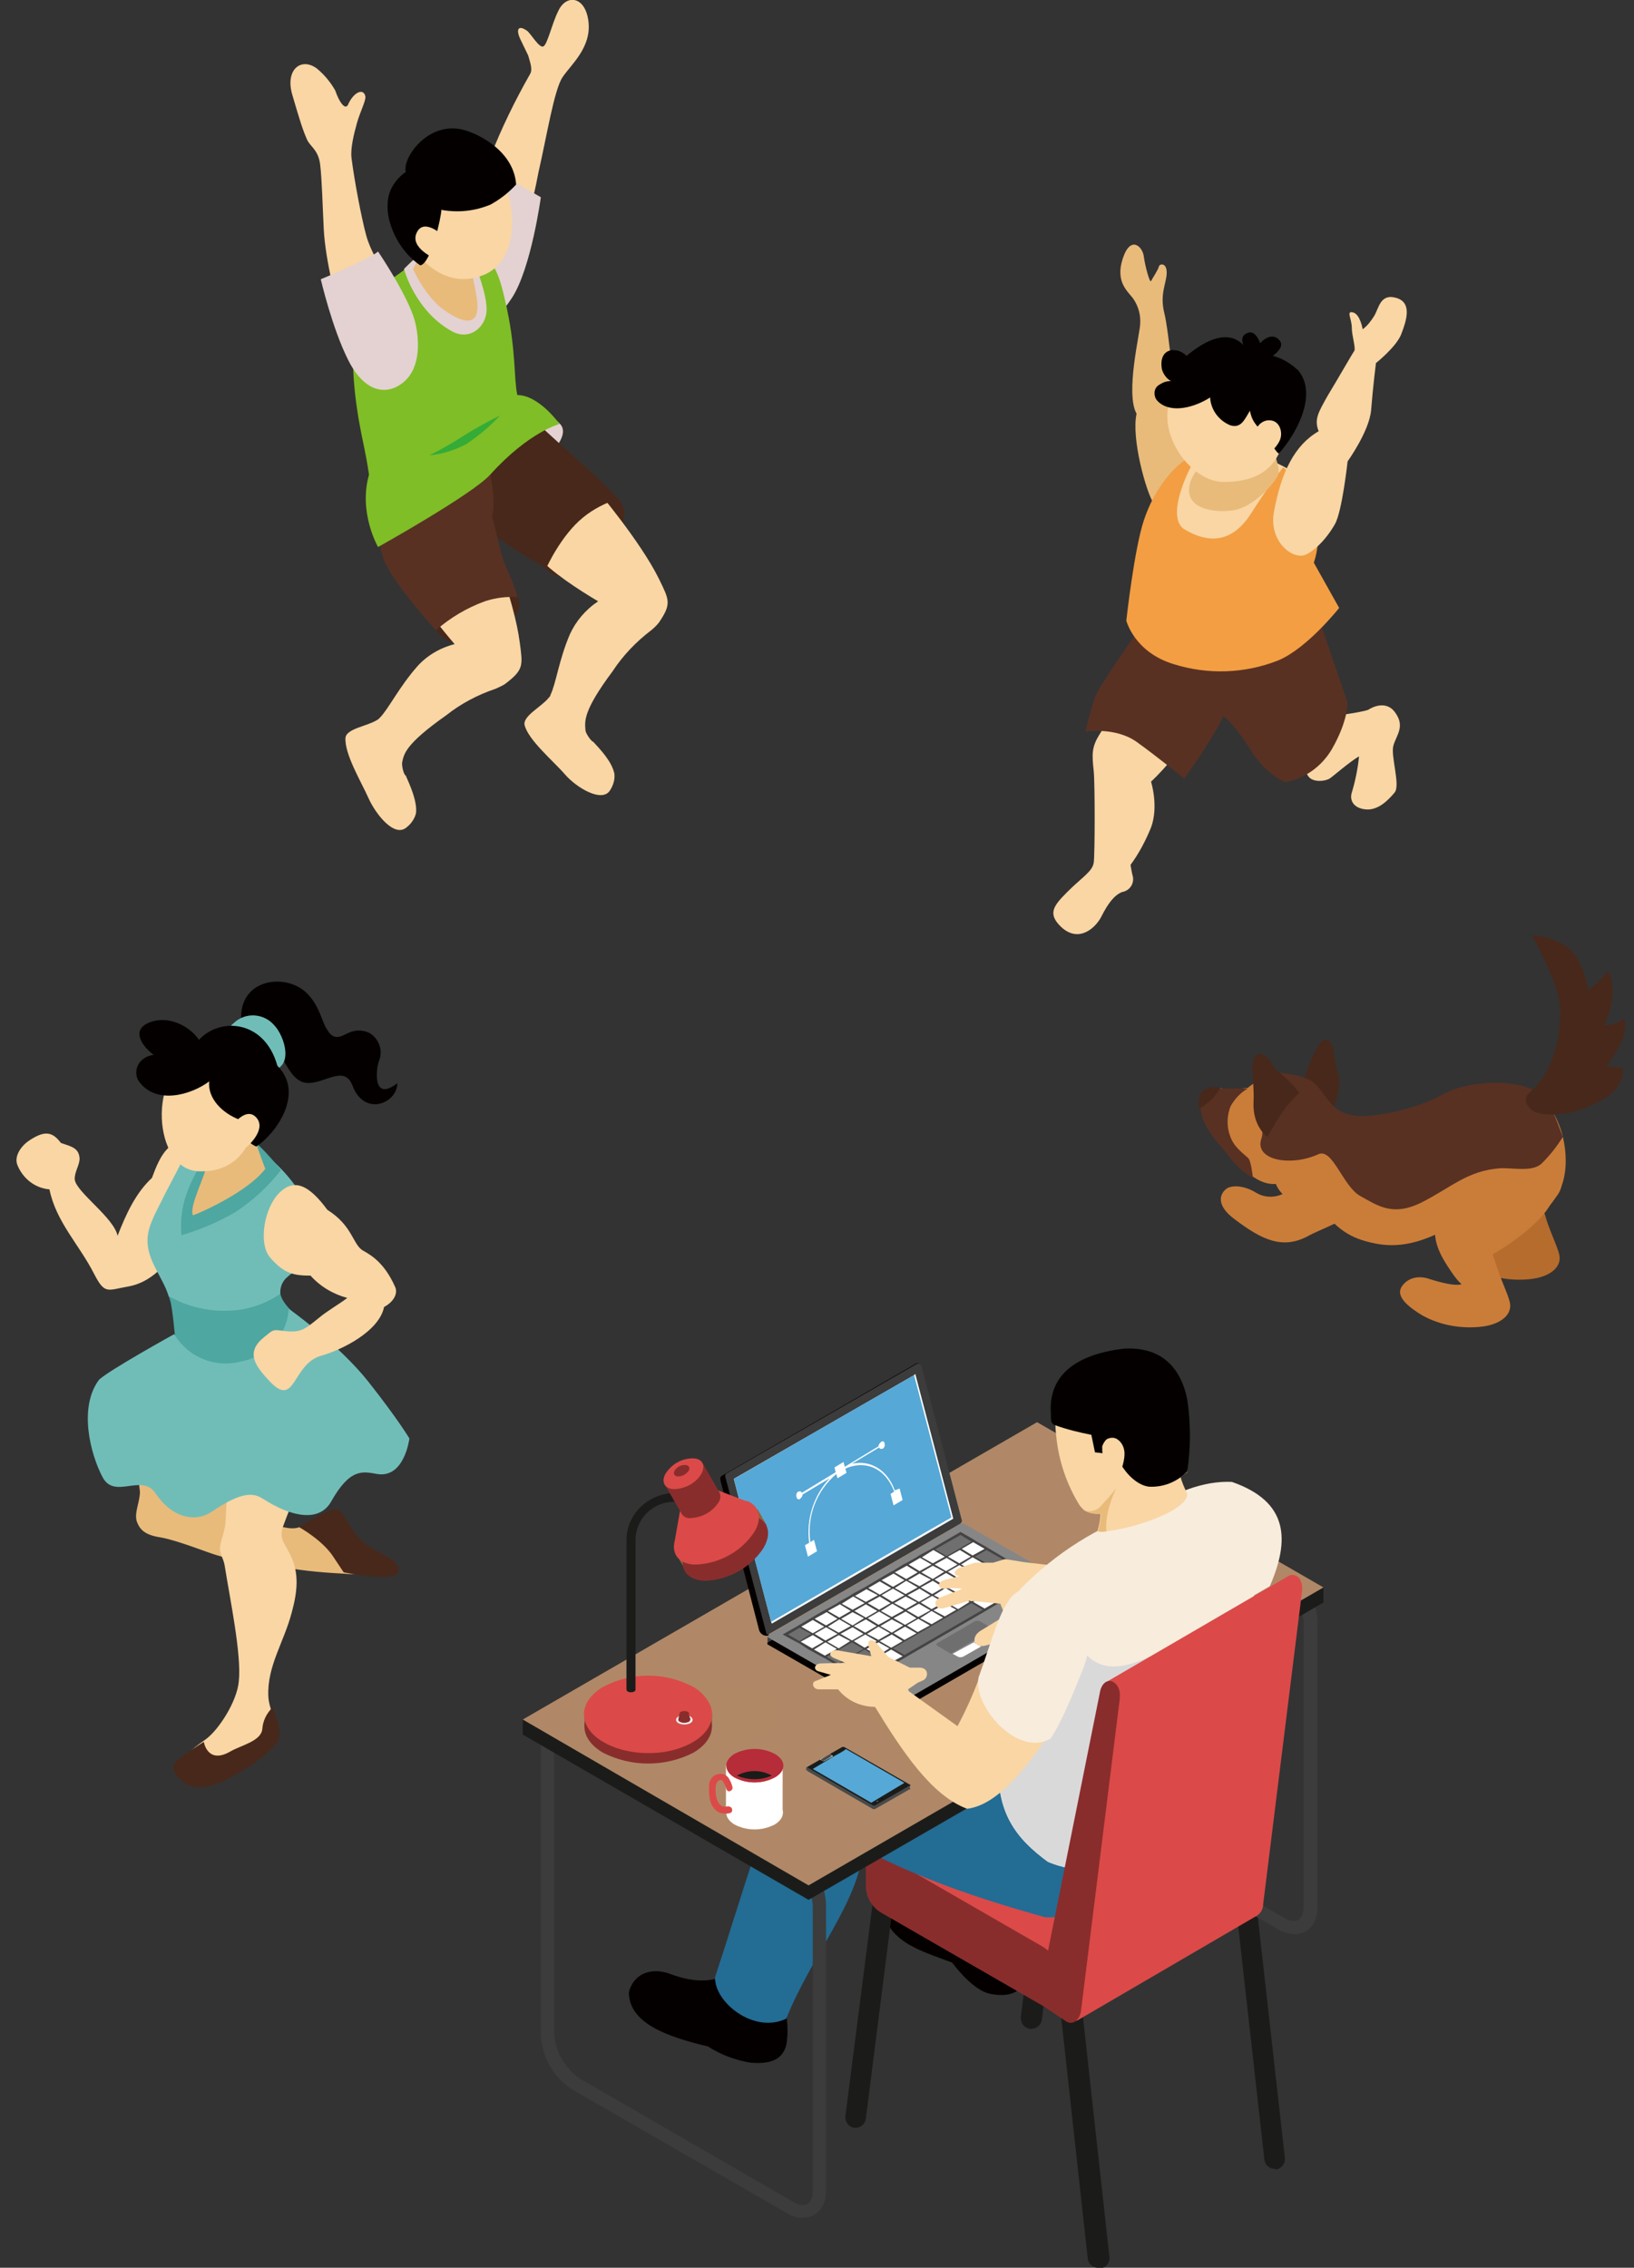 <?xml version="1.0" encoding="utf-8"?>
<!-- Generator: Adobe Illustrator 26.0.1, SVG Export Plug-In . SVG Version: 6.00 Build 0)  -->
<svg version="1.1" id="レイヤー_1" xmlns="http://www.w3.org/2000/svg" xmlns:xlink="http://www.w3.org/1999/xlink" x="0px"
	 y="0px" viewBox="0 0 271 376" style="enable-background:new 0 0 271 376;" xml:space="preserve">
<rect x="0" y="0" width="271" height="376" fill="#333333" stroke="none"/>
<style type="text/css">
	.st0{fill-rule:evenodd;clip-rule:evenodd;fill:#F9D6A4;}
	.st1{fill:#E3D2D1;}
	.st2{fill:#48281A;}
	.st3{fill:#583123;}
	.st4{fill:#7FBE26;}
	.st5{fill:#34AC37;}
	.st6{fill-rule:evenodd;clip-rule:evenodd;fill:#E8BB7B;}
	.st7{fill:#040000;}
	.st8{fill:#B66C2D;}
	.st9{fill:#CA7D39;}
	.st10{fill:#1B1C1A;}
	.st11{fill:#DB4A48;}
	.st12{fill:#892D2C;}
	.st13{fill:#236C94;}
	.st14{fill:#3B3C3B;}
	.st15{fill:#B08867;}
	.st16{fill:#FFFFFF;}
	.st17{fill:#B72C39;}
	.st18{opacity:0.5;fill:#B08867;enable-background:new    ;}
	.st19{fill:#868686;}
	.st20{opacity:0.5;fill:#040000;enable-background:new    ;}
	.st21{fill:#706F6F;}
	.st22{fill:#56A8D7;}
	.st23{fill:#F8ECDC;}
	.st24{fill:#DAD9D9;}
	.st25{fill:#494A49;}
	.st26{fill:#26323F;}
	.st27{opacity:0.5;fill:#FFFFFF;enable-background:new    ;}
	.st28{fill:#8D633B;}
	.st29{fill:#ECECEB;}
	.st30{fill:#F39E43;}
	.st31{fill:#70BDB8;}
	.st32{fill:#4EA7A0;}
</style>
<g>
	<g id="レイヤー_2_00000132071046125422860630000009853254725993290391_">
		<g id="レイヤー_3">
			<path class="st0" d="M86.3,6.5c-0.8-1.7-0.3-2.4,1.1-1.4c0.6,0.4,2,2.9,2.7,2.6s1.4-3.7,2.5-5.9c1.3-2.8,4.5-2.5,5,1.8
				s-2.9,7.1-4.3,9.2s-2.6,9.7-4,15.8c-1,5.3-2.4,10.5-4.3,15.5c-1.2,3-3.5,8.2-3.5,8.2l-5.9-5.1c0,0,4.2-17.3,5.8-21.4
				c1.8-4.6,4-9.1,6.5-13.5c0.5-0.8,0-2-0.3-3.1C87.1,8.2,86.7,7.3,86.3,6.5z"/>
			<path class="st1" d="M83.6,29.2l6.1,3.5c0,0-1.6,11.8-4.8,16.7s-6.3,5.6-6.3,5.6L83.6,29.2z"/>
			<path class="st1" d="M92.9,70.3c2.2,2.4-4,7.1-4,7.1l-5-4.8C83.9,72.6,89.4,66.5,92.9,70.3z"/>
			<path class="st2" d="M102.5,82.7c2.7,2.7-0.3,7.4-4,10.5s-6.3,3-8.2,0.9s1.3-8.6,5-9.7S100.9,81.1,102.5,82.7z"/>
			<path class="st0" d="M91,115.7c0.1-0.1,0.3-0.3,0.3-0.5c0.9-1.8,1.4-5.8,3.2-10c1-2.2,2.6-4.1,4.7-5.5c-3.2-1.9-7.7-4.8-10.1-7.5
				c-3.8-4.3-4.8-13.5-4.8-13.5L98.8,81c0,0,7.4,8.7,10.5,15c1.7,3.5,2.1,4.1,0,7.2c-0.4,0.5-0.8,0.9-1.3,1.3
				c-2.5,1.9-4.7,4.2-6.4,6.8c-5,6.7-4.6,8.3-4.5,9.8c0,0.4,0.9,1.8,1.3,1.9c1.2,1.3,3.1,3.3,3.5,5.3c0.1,1-0.2,1.9-0.7,2.7
				c-1.3,2.2-5.6-0.4-7.5-2.6c-1.9-2.2-6.1-5.7-6.7-8.2C86.7,118.7,89.8,117.2,91,115.7z"/>
			<path class="st2" d="M87.7,68.9c0,0,9.2,8.4,10.8,9.8s4,4,4,4c-2.1,0.7-4.1,1.7-5.8,3.1c-3.7,3-6.1,8.4-6.1,8.4
				s-7.7-4.2-10.8-7.4s-3.5-8.5-3.2-12s6-4.1,6-4.1L87.7,68.9z"/>
			<path class="st2" d="M72.4,104.6c-1.3-2.5,3.2-8.1,7-8.4s5.5,0.7,6.5,2.8c1.1,2.7-1.3,3.8-5.3,6.5
				C75.5,108.9,72.4,104.6,72.4,104.6z"/>
			<path class="st0" d="M62.5,119.4c0.2-0.1,0.3-0.2,0.5-0.4c1.4-1.4,3.2-5.1,6.2-8.5c1.6-1.8,3.8-3.1,6.2-3.7
				c-2.4-2.8-5.8-7-7.2-10.3C65.9,91.2,68,82.2,68,82.2l13,6.7c0,0,4.3,10.6,5.2,17.6c0.5,3.8,0.7,4.5-2.3,6.8
				c-0.5,0.4-1.1,0.6-1.7,0.9c-3,1-5.8,2.5-8.2,4.4c-6.8,4.8-7,6.4-7.3,7.8c-0.1,0.4,0.2,2,0.6,2.2c0.7,1.6,1.9,4.2,1.7,6.2
				c-0.2,0.9-0.8,1.8-1.6,2.4c-2,1.7-5.1-2.2-6.3-4.9s-4-7.3-3.8-10C57.5,120.8,60.9,120.4,62.5,119.4z"/>
			<path class="st3" d="M81.6,85.7c0.6,1.8,1.5,6.8,2.5,8.7c0.7,1.5,1.3,3,1.7,4.6c-1.8-0.1-3.6,0.1-5.4,0.7c-3,1.1-5.7,2.7-8.1,4.8
				c0,0-6.9-7.5-8.6-11.6c-1.5-4.1-1.4-8.7,0.3-12.8c1.5-3.1,13.5-10.7,15.5-7.2C80.3,74.1,82.6,81.7,81.6,85.7z"/>
			<path class="st4" d="M77.4,40.3c5,2.5,5.5,5.7,6.7,11c1.5,7.1,1.1,11.5,1.7,14.2c3.6,0,7,4.8,7,4.8s-5.1,1.3-11.5,8.4
				c-3,3.3-18.6,12-18.6,12s-3.3-5.7-1.5-12c-0.6-4-1.1-5.7-1.5-8c-0.6-3.1-1.9-11.6-0.6-16.8s5.3-7.1,8-9.2
				C70,42.2,73.6,40.7,77.4,40.3z"/>
			<path class="st1" d="M78.9,44.2c0,0,1.9,4.6,1.8,7.3s-2.8,5.1-5.8,3.4C68.8,51.5,67,44.6,67,44.6s3.3-3.5,6.2-4.8
				S78.9,44.2,78.9,44.2z"/>
			<path class="st5" d="M82.9,68.9c-2.2,1.1-4.4,2.3-6.4,3.6c-1.7,1.1-3.5,2.1-5.3,3c2.2-0.2,4.3-0.9,6.2-1.9
				C79.4,72.2,81.3,70.7,82.9,68.9z"/>
			<path class="st6" d="M77.4,41.8c0.7,2.6,1.3,5.2,1.7,7.8c0.6,4.3-1.7,4.5-5.6,1.7c-3.1-2.3-5-6.7-5-6.7l2.3-4.3L77.4,41.8z"/>
			<path class="st0" d="M72.1,24.8c3.1-1.3,6.7-0.8,9.3,1.4c2.5,2.1,3.3,7.4,3.5,9.5c0.3,3.9-0.8,8.3-4.7,9.9S72.7,45.8,70,43
				C64.3,37.1,64.7,28.6,72.1,24.8z"/>
			<path class="st7" d="M64.3,33.6c0.1-2.1,1.3-3.9,3-5.1c-0.6-2.2,3.4-8.1,9-7.1c2.3,0.4,8.9,3.3,9.3,9.2c-1.2,1.3-2.6,2.4-4.2,3.3
				c-2.6,1.1-5.4,1.4-8.2,0.9c0,1.1-1.7,8.9-3.5,9.2C66.1,41.6,64,36.9,64.3,33.6z"/>
			<path class="st0" d="M73.5,39.1c0,0-3.2-3.1-4.4-0.5s3.3,4.4,3.3,4.4L73.5,39.1z"/>
			<path class="st0" d="M57.7,17.4c0.9-2.1,2.6-2.9,2.9-1.4c0.1,0.7-0.9,2.6-1.4,4.4s-1.1,4.2-0.9,5.8c0.5,4,1.7,10.1,2.4,12.7
				c0.8,3.2,4,8,4.3,8.6c1.9,3,3.4,4.5,3.8,9.3c0.3,3.4-3.2,7.8-6.6,5.7c-3.4-2.1-5.3-6.6-5.8-9.4c-0.6-3.3-2.4-9.7-2.7-15
				c-0.2-3.9-0.3-8.3-0.6-10.8s-1.7-3-2.2-4.2c-0.7-1.6-1.2-3.2-2.4-7.3c-1.3-4.3,1.5-6.4,4.1-4.4c1.2,1,2.2,2.2,3,3.6
				C56.2,16.8,57.2,18.3,57.7,17.4z"/>
			<path class="st1" d="M62.7,41.7c0,0,4.9,7.2,6.1,11.5c0.8,3.1,1,7.7-1.8,10.1s-6.5,1.8-9.2-3.5s-4.6-13.5-4.6-13.5
				S61.4,42.9,62.7,41.7z"/>
			<path class="st8" d="M256.9,199.4c-1.5,1-1.2,0-0.4,2.9c0.6,1.9,1.8,4.4,2.1,5.7c0.5,2.1-1.6,3.8-5,4.1c-3.3,0.3-6.6-0.3-9.5-1.9
				c-4.5-2.7-4-4.2-3.1-5.2c1.1-1.2,2.8-1.4,4.4-0.8c4.5,1.4,5.2,0.8,5.2,0.8c-1-0.9-1.8-1.9-2.4-3.1c-1.9-2.9-3.2-6.5-0.3-9
				C253.4,188.1,263.3,195.3,256.9,199.4z"/>
			<path class="st2" d="M216.1,179.5c0,0,2.2-7.3,3.8-7.1s1.1,3,2,5.5s-1.2,6.9-1.2,6.9L216.1,179.5z"/>
			<path class="st9" d="M199.5,183.5c0-2.5,1.4-3.4,3.4-3c1.8,0.4,2.9-0.1,4-0.1c4.8-4,8.1-0.2,12.3,3.9c4.4,4,11.5,1.8,16.2,0.8
				c6-1.2,10.7-2.8,13.4-2.6c3,0.2,7.2-3.3,10,4.6c0.9,2.6,1.6,7.5-0.5,11c-1.6,2.6-4,4.8-6.8,6.1c-3.1,1.7-5.3-3.7-9.8-1.3
				c-4.8,2.6-8.8,4.2-13.5,3.3c-3.5-0.7-6.1-1.8-9.1-5.9c-3.7,0-6.6-1.7-7.5-4c-3.4,0.3-6.8-3.6-7.2-5.7
				C201.8,188.7,199.5,186.2,199.5,183.5z"/>
			<path class="st9" d="M253.6,192.8c0,0,3.1,2.7,3.9,4.6c0.8,1.9-2.3,5.8-8.8,9.9c-1.5,1-1.3,0-0.4,2.9c0.6,1.9,1.8,4.4,2.1,5.7
				c0.5,2.1-1.6,3.8-5,4.1c-3.3,0.3-6.6-0.3-9.5-1.9c-4.5-2.7-4-4.2-3.1-5.2c1.1-1.2,2.8-1.4,4.4-0.8c4.5,1.4,5.2,0.8,5.2,0.8
				s-0.7-0.4-2.4-3.1c-1.9-2.9-3.2-6.5-0.3-9C245.3,196,253.6,192.8,253.6,192.8z"/>
			<path class="st9" d="M220.8,191.3c-2.3,0.3-3.3,2.5-6.6,5.6c-1.5,1.6-3.9,2-5.8,0.9c-1.9-1.2-4-1.4-5-0.7c-1.4,1.1-1.4,3,1.3,5
				c4.6,3.5,8.1,5.2,12.5,2.7c0.9-0.5,5.5-2.4,6.6-3.2C229,198,223.5,191,220.8,191.3z"/>
			<path class="st3" d="M259.2,188.5c-1,1.6-2.1,3-3.4,4.3c-1.5,1.6-4.7,0.8-7,0.9c-5.4,0.4-8,3.1-12.9,5.6s-7.4,0.6-10.3-1
				s-4.6-8.1-7-6.9c-4.7,2.1-10.6,0.9-9.4-2.6s-4.4-12,3.1-10.9c1.7,0.1,3.3,0.5,4.8,1.1c2.6,1.3,2.9,5.1,7.1,5.9
				c2.8,0.6,10.4-0.8,15.2-3.5c3.2-1.8,10.1-2.7,14.4-0.9C257.1,181.8,258.1,185.7,259.2,188.5z"/>
			<path class="st2" d="M215.5,181.2c-1.1,1-2,2.1-2.9,3.3c-0.9,1.4-2.4,4-2.4,4s-2.5-1.7-2.3-5.8s-1-7.3,0.9-7.9
				c1.4-0.4,2.2,2,3.3,3C213.4,178.8,214.5,179.9,215.5,181.2z"/>
			<path class="st3" d="M206.9,180.5c-1.2,0.7-2.1,1.7-2.8,2.9c-0.6,1.5-0.7,3.3-0.1,4.9c0.6,1.8,1.8,2.6,3,3.7
				c0.5,0.4,0.8,3.3,0.8,3.3c-1.4-0.8-2.7-1.9-3.7-3.2c-0.6-1.1-3.6-3.7-4.6-6.6s-0.1-5,1.7-5C203.2,180.4,206.9,180.5,206.9,180.5z
				"/>
			<path class="st2" d="M202.4,180.4c-0.5,0.8-1,1.5-1.7,2.1c-0.5,0.5-1.1,0.9-1.8,1.3c-0.3-1-0.1-2.1,0.5-2.9
				C200.3,180.3,201.4,180.1,202.4,180.4z"/>
			<path class="st2" d="M253.8,181c0,0-1.8,1.3,0.2,3c1.3,1.2,5.9,0.9,8.4-0.1s7.2-2.9,6.7-6.9c-0.9,0-1.8-0.1-2.7-0.3
				c0,0,4.2-4.9,2.9-7.9c-0.9,1.2-3.3,1.2-3.3,1.2s2.7-4.8,0.7-9c-1,1.2-2.1,2.3-3.3,3.2c0,0-0.7-4.5-2.8-6.6
				c-1.8-1.6-4.1-2.4-6.5-2.5c0,0,4.2,7.5,4.6,11.5C259.1,173,256.9,178.5,253.8,181z"/>
			<path class="st7" d="M170.7,320.3c0.5,2.5,0.5,5.1,0,7.6c-1.4,2.4-3.2,3.3-6.4,2.7c-2.1-0.4-4.4-2.6-6.4-5.2
				c-4.5-1.7-8.7-2.9-10.6-6.3c-1.3-2.2-1.4-4.9,1.5-6.2c3.7-0.9,7.5,0.1,11.2,2.2l1.6-4.7l8.4,1.5L170.7,320.3z"/>
			<path class="st10" d="M211.4,359.6c-0.9,0-1.6-0.7-1.7-1.5l-4.6-41l-28-16.2l-4.3,33.9c-0.1,1-0.9,1.6-1.9,1.6
				c-1-0.1-1.6-0.9-1.6-1.9c0,0,0-0.1,0-0.1l5-39l34,19.7l4.8,42.7c0.1,0.9-0.6,1.8-1.5,1.9L211.4,359.6z"/>
			<polygon class="st11" points="178.1,334.7 205.8,318.6 171.7,298.1 162.6,296.6 144.1,307.3 			"/>
			<path class="st10" d="M182.1,376c-0.9,0-1.6-0.7-1.7-1.5l-4.5-40.9l-28-16.2l-4.3,33.9c-0.1,0.9-1,1.6-1.9,1.5s-1.6-1-1.5-1.9
				l0,0l5-39l34.1,19.7l4.7,42.6c0.1,1-0.6,1.8-1.5,1.9L182.1,376z"/>
			<path class="st12" d="M146.1,317.1l30.2,17.4c1.4,0.8,2.5,0.1,2.5-1.5c-0.2-4.1-2.4-7.9-5.8-10.2l-26.9-15.5
				c-1.4-0.8-2.5-0.1-2.5,1.5v3.9C143.6,314.5,144.6,316.2,146.1,317.1z"/>
			<path class="st7" d="M130.1,332.5c0.5,2.2,0.7,4.4,0.3,6.6c-0.6,2.2-2.3,3.2-5.9,2.9c-2.5-0.4-4.9-1.3-7.1-2.7
				c-6.7-1.6-13.1-3.8-13.1-9c0.7-2.8,3.4-4.3,6.9-3s6.5,1.5,9.6,0.1l0.8-3.7l8,1.4L130.1,332.5z"/>
			<path class="st13" d="M196.9,288.3l-22.2,10l-7-6c-11.5-1.8-23.2-4.1-32.6-2.1c-2,0.4-3.6,1.7-4.6,3.5
				c-3.5,6.6-7.8,21.7-11.9,34.1c-0.2,4.1,6.4,9.5,11.8,6.9c4.2-10.5,12.2-19.6,12.7-28.2c8.7,4.7,19.1,8.3,30.3,11.4
				c8.5,0,15.5-2.1,20.5-6.7C200.9,305.8,199.1,297.1,196.9,288.3z"/>
			<path class="st14" d="M130.6,367L95,346.5c-3.2-2-5.2-5.5-5.3-9.3v-47.3c0-2.7,1.5-4.5,3.8-4.5c0.9,0,1.9,0.3,2.7,0.8l35.5,20.5
				c3.2,2,5.2,5.5,5.3,9.2v47.3c0,2.7-1.5,4.5-3.8,4.5C132.3,367.8,131.4,367.5,130.6,367z M91.9,289.9v47.3c0.2,3,1.8,5.7,4.2,7.4
				l35.5,20.5c0.5,0.3,1,0.5,1.6,0.5c1.4,0,1.6-1.6,1.6-2.3v-47.3c-0.2-3-1.8-5.7-4.2-7.3L95,288.1c-0.5-0.3-1-0.5-1.6-0.5
				C92,287.6,91.9,289.2,91.9,289.9z"/>
			<path class="st14" d="M212,319.9l-35.5-20.5c-3.2-2-5.2-5.5-5.3-9.2v-47.3c0-2.7,1.5-4.5,3.8-4.5c1,0,1.9,0.3,2.7,0.8l35.5,20.5
				c3.2,2,5.2,5.5,5.3,9.2v47.3c0,2.7-1.5,4.5-3.8,4.5C213.7,320.6,212.8,320.4,212,319.9z M173.3,242.8v47.3c0.2,3,1.8,5.7,4.2,7.4
				l35.5,20.5c0.5,0.3,1,0.5,1.6,0.5c1.4,0,1.6-1.6,1.6-2.3v-47.3c-0.2-3-1.8-5.7-4.2-7.4L176.4,241c-0.5-0.3-1-0.5-1.6-0.5
				C173.4,240.5,173.3,242.1,173.3,242.8L173.3,242.8z"/>
			<polygon class="st10" points="86.7,287.6 134.1,315 219.5,265.7 219.5,263.2 172,238.2 86.7,285.1 			"/>
			<polygon class="st15" points="86.7,285.1 134.1,312.6 219.5,263.2 172,235.8 			"/>
			<path class="st16" d="M121.8,298.6c-1.8,1.1-1.8,2.8,0,3.9c2.1,1.1,4.6,1.1,6.7,0c1.8-1.1,1.8-2.8,0-3.9
				C126.4,297.6,123.9,297.6,121.8,298.6z"/>
			<rect x="120.4" y="292.7" class="st16" width="9.4" height="7.8"/>
			<path class="st17" d="M122,290.9c-1.8,1.1-2,2.7-0.2,3.8c2.1,1.1,4.6,1.1,6.7,0c1.9-1.1,1.7-2.6-0.1-3.7
				C126.4,289.9,124,289.9,122,290.9z"/>
			<path class="st11" d="M120.3,300.7c0.3,0,0.5,0,0.8-0.1c0.3-0.1,0.4-0.4,0.3-0.7c-0.1-0.3-0.4-0.4-0.7-0.4c0,0,0,0,0,0
				c-0.4,0.1-0.9,0.1-1.2-0.2c-0.6-0.5-0.9-1.6-0.8-3.1c0.1-1,0.7-1,0.8-1.1c0.2,0,0.4,0.2,0.5,0.4c0.2,0.4,0.4,0.8,0.5,1.2
				c0.1,0.3,0.5,0.4,0.7,0.2c0.2-0.1,0.3-0.3,0.3-0.5c-0.1-0.5-0.3-1-0.6-1.5c-0.3-0.5-0.8-0.8-1.4-0.8c-1.1,0-1.9,0.9-1.9,2
				c0,0,0,0.1,0,0.1c-0.1,2,0.3,3.3,1.2,4C119.2,300.6,119.8,300.7,120.3,300.7z"/>
			<path class="st17" d="M121.8,294.7c2.1,1.1,4.6,1.1,6.7,0c1.9-1.1,1.9-2.8,0-3.9c-2.1-1.1-4.6-1.1-6.7,0
				C120,291.9,120,293.6,121.8,294.7z M120.9,292.7c0.1-0.7,0.5-1.3,1.2-1.5c2-1,4.3-1,6.2,0c0.9,0.2,1.3,1.1,1.1,2
				c-0.2,0.5-0.6,1-1.1,1.1l-0.2,0.1c-1.9,0.8-4,0.8-5.8,0l-0.2-0.1C121.4,294,121,293.4,120.9,292.7L120.9,292.7z"/>
			<path class="st10" d="M122.2,294.4c1.9,0.8,4,0.8,5.8,0C126.2,293.4,124.1,293.4,122.2,294.4z"/>
			<path class="st18" d="M139,276.3l-3.7,3.8c1.1,0.6,2.2,0.9,3.5,1c1.1,1.5,3.4,2.5,6.1,3.5c3.6,6.2,8.2,11.9,13.1,14.2l5.1-9.7
				l-9.8-8.2L139,276.3z"/>
			<polygon class="st14" points="180.1,264.3 127.3,271.2 127.3,272.5 180.1,265.6 			"/>
			<path class="st7" d="M180,265.8l-31.8,18.4c-0.2,0.1-0.5,0.1-0.8,0l-20-11.5c-0.1,0-0.2-0.2-0.1-0.3c0-0.1,0.1-0.1,0.1-0.1
				l31.8-18.4c0.2-0.1,0.5-0.1,0.8,0l20,11.5C180.2,265.5,180.2,265.7,180,265.8z"/>
			<path class="st19" d="M180,264.6l-31.8,18.4c-0.2,0.1-0.5,0.1-0.8,0l-20-11.5c-0.1,0-0.2-0.2-0.1-0.3c0-0.1,0.1-0.1,0.1-0.1
				l31.8-18.4c0.2-0.1,0.5-0.1,0.8,0l20,11.5c0.1,0,0.2,0.2,0.2,0.3C180.1,264.5,180.1,264.6,180,264.6z"/>
			<polygon class="st20" points="154.8,256.6 154.3,256.9 152.6,257.8 152,258.2 150.4,259.1 149.8,259.4 148.2,260.4 147.6,260.7 
				145.9,261.7 145.4,262 143.7,263 143.2,263.3 141.5,264.2 140.9,264.6 139.3,265.5 138.7,265.9 137.1,266.8 136.5,267.1 
				134.8,268.1 134.3,268.4 132.6,269.4 132.1,269.7 129.8,271 132,272.2 132.6,272.5 134.1,273.5 134.7,273.8 136.3,274.7 
				136.9,275 138.4,275.9 139,276.3 140.6,277.2 141.1,277.5 143.3,278.7 145.5,277.5 146.1,277.1 150,274.9 150.5,274.6 
				163.3,267.2 163.8,266.9 165.5,265.9 166.1,265.6 167.7,264.7 168.3,264.3 169.9,263.4 170.5,263 172.7,261.8 170.6,260.5 
				170,260.2 168.4,259.3 167.8,259 164.1,256.8 163.6,256.5 162,255.6 161.4,255.2 159.3,254 			"/>
			<polygon class="st21" points="132.6,269.9 130.7,271 132.6,272.1 134.5,270.9 			"/>
			<polygon class="st16" points="134.8,268.6 132.9,269.7 134.8,270.8 136.7,269.7 			"/>
			<polygon class="st16" points="137,269.5 138.9,268.4 137.1,267.3 135.1,268.4 			"/>
			<polygon class="st16" points="139.3,266 137.3,267.1 139.2,268.2 141.1,267.1 			"/>
			<polygon class="st16" points="141.5,264.7 139.6,265.9 141.4,266.9 143.4,265.8 			"/>
			<polygon class="st16" points="143.7,263.5 141.8,264.6 143.6,265.6 145.6,264.5 			"/>
			<polygon class="st16" points="145.9,262.2 144,263.3 145.9,264.4 147.8,263.3 			"/>
			<polygon class="st16" points="148.2,260.9 146.2,262 148.1,263.1 150,262 			"/>
			<polygon class="st16" points="150.3,261.8 152.2,260.7 150.4,259.6 148.4,260.7 			"/>
			<polygon class="st16" points="152.5,260.5 154.5,259.4 152.6,258.3 150.7,259.4 			"/>
			<polygon class="st16" points="154.7,259.2 156.7,258.1 154.8,257 152.9,258.2 			"/>
			<polygon class="st21" points="155.1,256.9 157,258 161.1,255.6 159.3,254.5 			"/>
			<polygon class="st16" points="134.8,271.1 132.8,272.2 134.7,273.3 136.6,272.2 			"/>
			<polygon class="st16" points="137,269.8 135.1,270.9 136.9,272 138.9,270.9 			"/>
			<polygon class="st16" points="139.1,270.7 141.1,269.6 139.2,268.5 137.3,269.7 			"/>
			<polygon class="st16" points="141.4,267.3 139.5,268.4 141.4,269.5 143.3,268.3 			"/>
			<polygon class="st16" points="143.6,266 141.7,267.1 143.6,268.2 145.5,267.1 			"/>
			<polygon class="st16" points="145.9,264.7 143.9,265.8 145.8,266.9 147.7,265.8 			"/>
			<polygon class="st16" points="148.1,263.4 146.2,264.5 148,265.6 150,264.5 			"/>
			<polygon class="st16" points="150.3,262.1 148.4,263.3 150.2,264.3 152.2,263.2 			"/>
			<polygon class="st16" points="152.5,263 154.4,261.9 152.5,260.9 150.6,262 			"/>
			<polygon class="st16" points="154.7,261.8 156.6,260.6 154.7,259.6 152.8,260.7 			"/>
			<polygon class="st16" points="156.9,260.5 158.8,259.4 157,258.3 155,259.4 			"/>
			<polygon class="st16" points="159.2,257 157.2,258.1 159.1,259.2 161,258.1 			"/>
			<polygon class="st16" points="161.3,257.9 163.3,256.8 161.4,255.7 159.5,256.8 			"/>
			<polygon class="st16" points="136.9,272.3 135,273.5 136.8,274.5 138.8,273.4 			"/>
			<polygon class="st16" points="139.1,271.1 137.2,272.2 139.1,273.3 141,272.1 			"/>
			<polygon class="st16" points="141.3,272 143.2,270.9 141.4,269.8 139.4,270.9 			"/>
			<polygon class="st16" points="143.6,268.5 141.6,269.6 143.5,270.7 145.4,269.6 			"/>
			<polygon class="st16" points="145.8,267.2 143.9,268.3 145.7,269.4 147.7,268.3 			"/>
			<polygon class="st16" points="148,265.9 146.1,267.1 147.9,268.1 149.9,267 			"/>
			<polygon class="st16" points="150.2,264.7 148.3,265.8 150.2,266.8 152.1,265.7 			"/>
			<polygon class="st16" points="152.5,263.4 150.5,264.5 152.4,265.6 154.3,264.5 			"/>
			<polygon class="st16" points="154.6,264.3 156.5,263.2 154.7,262.1 152.7,263.2 			"/>
			<polygon class="st16" points="156.8,263 158.8,261.9 156.9,260.8 155,261.9 			"/>
			<polygon class="st16" points="159,261.7 161,260.6 159.1,259.5 157.2,260.6 			"/>
			<polygon class="st16" points="161.3,258.2 159.4,259.4 161.3,260.4 163.2,259.3 			"/>
			<path class="st21" d="M163.8,259.3l-2.2,1.3l1.9,1.1l4.1-2.4l-4-2.3l-1.9,1.1L163.8,259.3z"/>
			<polygon class="st21" points="141.3,272.3 137.1,274.7 139,275.8 143.2,273.4 			"/>
			<polygon class="st16" points="143.4,273.2 145.4,272.1 143.5,271 141.6,272.1 			"/>
			<polygon class="st16" points="145.7,269.7 143.8,270.9 145.7,271.9 147.6,270.8 			"/>
			<polygon class="st16" points="147.9,268.5 146,269.6 147.9,270.7 149.8,269.5 			"/>
			<polygon class="st16" points="150.2,267.2 148.2,268.3 150.1,269.4 152,268.3 			"/>
			<polygon class="st16" points="152.4,265.9 150.4,267 152.3,268.1 154.3,267 			"/>
			<polygon class="st16" points="154.6,264.6 152.7,265.7 154.5,266.8 156.5,265.7 			"/>
			<polygon class="st16" points="156.8,265.5 158.7,264.4 156.8,263.3 154.9,264.5 			"/>
			<polygon class="st16" points="159,264.2 160.9,263.1 159,262.1 157.1,263.2 			"/>
			<polygon class="st16" points="161.2,263 163.1,261.8 161.3,260.8 159.3,261.9 			"/>
			<polygon class="st21" points="144.1,275.3 145.3,274.6 143.4,273.5 139.3,275.9 141.1,277 143.4,275.7 			"/>
			<polygon class="st16" points="145.6,274.5 147.5,273.3 145.7,272.3 143.7,273.4 			"/>
			<polygon class="st16" points="147.9,271 145.9,272.1 147.8,273.2 149.7,272.1 			"/>
			<polygon class="st16" points="150.1,269.7 148.2,270.8 150,271.9 152,270.8 			"/>
			<polygon class="st16" points="152.3,268.4 150.4,269.5 152.2,270.6 154.2,269.5 			"/>
			<polygon class="st16" points="154.5,267.1 152.6,268.3 154.5,269.3 156.4,268.2 			"/>
			<polygon class="st16" points="156.8,265.9 154.8,267 156.7,268 158.6,266.9 			"/>
			<polygon class="st16" points="158.9,266.8 160.8,265.6 159,264.6 157,265.7 			"/>
			<polygon class="st16" points="161.1,265.5 163.1,264.4 161.2,263.3 159.3,264.4 			"/>
			<polygon class="st16" points="163.3,264.2 165.3,263.1 163.4,262 161.5,263.1 			"/>
			<polygon class="st21" points="165.6,262.9 169.7,260.5 167.8,259.4 163.7,261.8 			"/>
			<polygon class="st16" points="143.3,278.3 145.2,277.1 143.4,276.1 141.4,277.2 			"/>
			<polygon class="st16" points="145.9,274.6 143.6,275.9 145.5,277 147.7,275.7 148.4,275.3 149.7,274.6 147.8,273.5 146.6,274.2 
							"/>
			<path class="st21" d="M150,274.4l13-7.5l-1.9-1.1l-13,7.5L150,274.4z"/>
			<polygon class="st16" points="163.3,266.7 165.2,265.6 163.3,264.5 161.4,265.6 			"/>
			<polygon class="st16" points="165.5,265.4 167.4,264.3 165.6,263.3 163.6,264.4 			"/>
			<polygon class="st16" points="167.7,264.2 169.6,263 167.8,262 165.8,263.1 			"/>
			<polygon class="st16" points="169.9,262.9 171.9,261.8 170,260.7 168.1,261.8 			"/>
			<path class="st21" d="M164.7,270.1l-2.2-1.3c-0.2-0.1-0.5-0.1-0.8,0l-6.2,3.6c-0.1,0-0.2,0.2-0.2,0.3c0,0.1,0.1,0.1,0.2,0.2
				l2.2,1.3L164.7,270.1z"/>
			<path class="st16" d="M158,274.2l0.9,0.5c0.2,0.1,0.5,0.1,0.8,0l3-1.7l-1.2-0.7L158,274.2z"/>
			<path class="st16" d="M161.5,272.2l1.2,0.7l3-1.7c0.2-0.1,0.2-0.3,0-0.4l-0.9-0.5L161.5,272.2z"/>
			<path class="st7" d="M152.6,226.1l-0.4-0.1c-0.1,0-0.2,0-0.3,0.1l-32.2,18.6c-0.2,0.1-0.3,0.4-0.2,0.8l6.4,24.8
				c0.2,0.6,0.8,1,1.4,0.9l0.2-0.1l-4.9-20.9l30.6-17.7l-0.4-2.1l5.5,21.2c0.1,0.5,0.5,0.8,0.9,1l0.2-0.3L152.6,226.1z"/>
			<path class="st14" d="M152.8,226.4l6.7,25.6c0.1,0.2,0,0.4-0.2,0.6L127.4,271c-0.1,0.1-0.2,0-0.3-0.1c0,0,0,0,0-0.1l-6.8-25.9
				c-0.1-0.2,0-0.5,0.2-0.6l31.6-18.2C152.4,226,152.7,226.1,152.8,226.4C152.8,226.3,152.8,226.4,152.8,226.4z"/>
			<polygon class="st16" points="158.1,251.8 128,269.2 127.9,268.9 121.7,245.2 151.6,228 151.8,227.8 			"/>
			<polygon class="st22" points="157.8,251.6 153.6,254 141.5,261 127.9,268.9 123.3,251.4 122.5,248.2 121.7,245.2 122.1,245 
				134.9,237.6 151.6,228 			"/>
			<path class="st0" d="M174.9,259.6l-5.1-0.6l-3.1-0.5l-2,0.6h-3l-1.9,0.6c-1.9,0.6-1.8,1.6-0.6,1.6l-2.3,0.6
				c-1.6,0.3-1.5,1.6-0.2,1.5c0.9-0.1,1.9-0.1,2.9,0c-0.1,0.1-3.5,1.4-3.5,1.4c-1.8,0.7-0.8,2.3,0.6,1.8l4.1-1.2l5.1,0.5l0.8,2
				l-4.1,2.5c-1.7,1.1-1.1,3,1,2.4l7.2-1.9l6.1-6.9V260L174.9,259.6z"/>
			<path class="st16" d="M148.4,247.1c-1.2-3.4-4.1-5.1-7.1-4.4l4.5-2.7c0.1,0.2,0.3,0.3,0.5,0.2c0,0,0,0,0.1,0
				c0.3-0.2,0.4-0.5,0.3-0.9c0-0.2-0.2-0.4-0.4-0.3c-0.1,0-0.1,0-0.2,0.1c-0.2,0.2-0.4,0.4-0.4,0.7l-5.6,3.4l0,0l-0.2-0.8l-1.5,0.9
				l0.2,0.8l0,0l-5.6,3.4c-0.1-0.2-0.3-0.3-0.5-0.2c0,0,0,0-0.1,0c-0.3,0.2-0.4,0.5-0.3,0.9c0,0.2,0.2,0.4,0.4,0.4
				c0.1,0,0.1,0,0.2-0.1c0.2-0.2,0.4-0.4,0.4-0.7l4.5-2.7c-2.7,2.9-3.9,6.8-3.4,10.7l-0.7,0.4l0.5,1.9l1.5-0.9l-0.5-1.9l-0.6,0.4
				c-0.6-4.3,1-8.5,4.3-11.3l0,0l0.2,0.7l1.5-0.9l-0.2-0.7l0,0c3.4-1.5,6.7,0,8.1,3.8l-0.6,0.4l0.5,1.9l1.5-0.9l-0.5-1.9
				L148.4,247.1z"/>
			<path class="st23" d="M210.6,263l-2.6,1.5l-9.1,34.6c-4.1,5.4-9.2,9.6-15.4,10.7c-3.3,0.5-6.6,0.2-9.7-1.1
				c-5.3-3.9-8.6-8.1-8.2-16.7l0.5-4.2l3-24.2c5.9-6.1,13.1-10.6,21.1-13.3c4.6-2.8,9.3-4.8,14.1-4.6
				C213.8,249,213.9,255.4,210.6,263z"/>
			<path class="st24" d="M203.7,267.1l-20.2,42.7c-3.3,0.5-6.6,0.2-9.7-1.1c-5.3-3.9-8.6-8.1-8.2-16.7l0.5-4.2l14.2-13.3
				C185.1,279.2,192.4,274,203.7,267.1z"/>
			<path class="st11" d="M214.8,261.2c-0.3-0.1-0.6-0.1-0.9,0l-0.2,0.1l-29.9,17.4l-5.3,56.4l30-17.5c0.6-0.4,1-1.1,1-1.9l6.4-51.5
				C216.2,262.2,215.4,261.4,214.8,261.2z"/>
			<path class="st12" d="M179.3,333.3l6.4-51.5c0.3-2.3-1-2.9-1.2-3c-1-0.4-1.9,0.5-2.1,1.9l-9.9,49.3c-0.2,1.1,0.2,2.3,1.1,3
				l3.3,2.2C178,335.8,179.1,334.9,179.3,333.3z"/>
			<path class="st0" d="M196.9,247.7c0,2.9-9.3,5.8-13.5,6.2c-0.5,0.1-1,0.1-1.4,0c0.3-1,0.5-1.9,0.5-2.9c0-0.4,0-0.8,0-1.2
				c0-1.1-0.2-2-0.2-2.6l12.4-6.5c0.1,1.4,0.5,2.9,1.1,4.2C196,245.7,196.4,246.6,196.9,247.7z"/>
			<path class="st0" d="M196.9,244.1l-1.2,0.9l-7.4,5.2l-0.5,0.4c-0.1,0-0.6,0.1-1.4,0.1l-2.8,0.2l-1.2,0.1H182
				c-0.6,0-1.1-0.1-1.6-0.3c-0.2-0.1-0.4-0.2-0.6-0.3c-0.3-0.3-0.6-0.6-0.8-0.9c-2.1-3.4-3.4-7.3-3.8-11.2
				c-1.1-8.4,3.3-12.6,11.4-14c6.6-0.6,9.3,2.9,10,8.7l0.3,9.3L196.9,244.1z"/>
			<path class="st7" d="M175,236.3c1.9,0.7,4,1.2,6,1.6l0.6,2.9l3.4,0.4l0.9,1.6c1,1.7,2.8,3.5,4.7,3.7c2.4,0.1,4.6-0.8,6.3-2.5
				c0.6-4,0.6-8,0-12c-1.1-5.4-4.4-8.7-10.4-8.4c-8.7,1-12.7,4.9-12.2,10.9C174.3,235.2,174.2,236.1,175,236.3z"/>
			<path class="st0" d="M183.6,238.6c0.6-0.3,1.3-0.3,1.8,0.1c0.7,0.5,1.1,1.4,1.1,2.3c0,0.9-0.2,1.7-0.5,2.6
				c-0.1,0.3-0.2,0.6-0.4,0.8c-0.2,0.3-0.4,0.4-0.8,0.5c-0.3,0-0.6-0.1-0.8-0.4c-0.2-0.2-0.4-0.5-0.4-0.8c-0.3-0.8-0.6-1.7-0.7-2.5
				c-0.1-0.4-0.1-0.9-0.1-1.4C183,239.3,183.2,238.9,183.6,238.6z"/>
			<path class="st0" d="M158.8,286.2l-9.2-6.6c-2.2-0.2-3.7,1-4.6,3.2c4.7,7.7,9.5,14.9,15.4,17.1c4.8-0.6,9.2-6,13.6-12.3
				l-11.6-9.4C161.4,280.9,160.2,283.6,158.8,286.2z"/>
			<path class="st0" d="M147.2,284.8l-2.1-1.8c-2.3,0-4.6-1-6.1-2.9h-3.2c-1,0-1.3-1.2-0.5-1.4l2.5-1l-2.1-0.6
				c-0.9-0.3-0.6-1.3,0.5-1.3l4-0.1l-1.9-0.8c-1.2-0.5-0.5-1.6,1-1.2l5.2,0.9l-0.4-1.5c-0.5-1.4,0.8-1.5,1.5-0.4l1.7,2l3.6,1.8
				l1.6,0c1.6,0,1.5,1.7,0.6,2.1l-0.9,0.4l-1.6,1.1l1.4,3.6L147.2,284.8z"/>
			<path class="st23" d="M168,264.5c-2.3,2.4-3.6,7.9-5.7,13.6c-1,4.7,6.4,13.3,11.9,10.2c1.8-2.6,3.7-7.3,5.3-11.3
				C183.9,266.7,173.4,259.7,168,264.5z"/>
			<path class="st25" d="M150.8,296.7l-5.6,3.2c-0.2,0.1-0.3,0.1-0.5,0l-10.7-6.2c-0.1,0-0.1-0.1-0.1-0.1c0-0.1,0-0.1,0.1-0.1
				l5.6-3.2c0.2-0.1,0.3-0.1,0.5,0l10.8,6.2c0.1,0,0.1,0.1,0.1,0.2C150.9,296.6,150.8,296.7,150.8,296.7z"/>
			<polygon class="st25" points="133.7,293 133.7,293.5 150.9,296.5 150.9,296 133.7,293 			"/>
			<path class="st10" d="M150.8,296.1l-5.6,3.2c-0.2,0.1-0.3,0.1-0.5,0l-10.7-6.2c-0.1,0-0.1-0.1-0.1-0.1c0-0.1,0-0.1,0.1-0.1
				l5.6-3.2c0.2-0.1,0.3-0.1,0.5,0l10.8,6.2c0.1,0,0.1,0.1,0.1,0.2C150.9,296.1,150.8,296.1,150.8,296.1z"/>
			<path class="st22" d="M144.5,298.9l-9.7-5.6l2.5-1.5l0.8-0.5l1.3-0.7l0.5-0.3l0.4-0.3l9.7,5.6L144.5,298.9z"/>
			<path class="st16" d="M138.1,291.2l-1.4,0.8c-0.1,0-0.1,0-0.2,0l-0.4-0.2c-0.1,0-0.1-0.1,0-0.1l1.4-0.8c0.1,0,0.1,0,0.2,0
				l0.4,0.2C138.1,291.2,138.1,291.2,138.1,291.2z"/>
			<path class="st25" d="M136.6,292h-0.1l-0.4-0.2c0-0.1,1.4-0.9,1.4-0.9c0,0,0.1,0,0.1,0l0.4,0.2C138,291.2,136.6,292,136.6,292z"
				/>
			<path class="st26" d="M147.4,297.8C147.4,297.9,147.4,297.9,147.4,297.8l-0.4-0.2c0-0.1,0.1-0.1,0.1,0L147.4,297.8z"/>
			<path class="st26" d="M147.6,297.7C147.6,297.8,147.5,297.8,147.6,297.7l-0.4-0.1c0-0.1,0.1-0.1,0.1,0L147.6,297.7z"/>
			<path class="st26" d="M147.8,297.6C147.8,297.6,147.7,297.6,147.8,297.6l-0.4-0.1c0-0.1,0.1-0.1,0.1,0L147.8,297.6z"/>
			<path class="st26" d="M148,297.5C148,297.5,147.9,297.5,148,297.5l-0.4-0.1c0-0.1,0.1-0.1,0.1,0L148,297.5z"/>
			<path class="st26" d="M148.1,297.4C148.1,297.4,148.1,297.4,148.1,297.4l-0.4-0.1c0-0.1,0.1-0.1,0.1,0L148.1,297.4z"/>
			<path class="st20" d="M147.4,297.8C147.4,297.9,147.4,297.9,147.4,297.8l-0.4-0.2c0-0.1,0.1-0.1,0.1,0L147.4,297.8z"/>
			<path class="st20" d="M147.6,297.7C147.6,297.8,147.5,297.8,147.6,297.7l-0.4-0.1c0-0.1,0.1-0.1,0.1,0L147.6,297.7z"/>
			<path class="st20" d="M147.8,297.6C147.8,297.6,147.7,297.6,147.8,297.6l-0.4-0.1c0-0.1,0.1-0.1,0.1,0L147.8,297.6z"/>
			<path class="st20" d="M148,297.5C148,297.5,147.9,297.5,148,297.5l-0.4-0.1c0-0.1,0.1-0.1,0.1,0L148,297.5z"/>
			<path class="st20" d="M148.1,297.4C148.1,297.4,148.1,297.4,148.1,297.4l-0.4-0.1c0-0.1,0.1-0.1,0.1,0L148.1,297.4z"/>
			<path class="st27" d="M145.6,298.6c0.1,0,0.1,0.1,0,0.1c-0.1,0-0.2,0-0.2,0c-0.1,0-0.1-0.1,0-0.1
				C145.5,298.6,145.6,298.6,145.6,298.6z"/>
			<path class="st20" d="M146.4,298.2c0.1,0,0.1,0.1,0,0.1c-0.1,0-0.2,0-0.2,0c-0.1,0-0.1-0.1,0-0.1
				C146.3,298.1,146.4,298.1,146.4,298.2z"/>
			<path class="st18" d="M110.4,280.5c-4.4,2.2-4.4,5.7,0,7.8c5.1,2.2,10.8,2.2,15.8,0c4.4-2.2,4.4-5.7,0-7.8
				C121.1,278.3,115.4,278.3,110.4,280.5z"/>
			<rect x="96.9" y="284.1" class="st28" width="21.2" height="2.2"/>
			<path class="st12" d="M100,281.9c-4.1,2.4-4.1,6.3,0,8.7c4.7,2.4,10.3,2.4,15,0c4.1-2.4,4.1-6.3,0-8.7
				C110.3,279.5,104.7,279.5,100,281.9z"/>
			<path class="st11" d="M115,288.8c-0.5,0.3-0.9,0.5-1.4,0.7c-4.1,1.8-9.9,1.5-13.6-0.7c-4.2-2.5-4.2-6.6,0-9.1
				c4.7-2.5,10.3-2.5,15,0c0.7,0.4,1.3,0.9,1.8,1.5C119,283.6,118.4,286.8,115,288.8z"/>
			<path class="st29" d="M112.5,284.6c-0.5,0.3-0.5,0.8,0,1.1c0.6,0.3,1.4,0.3,2,0c0.5-0.3,0.5-0.8,0-1.1
				C113.9,284.3,113.1,284.3,112.5,284.6z"/>
			<path class="st12" d="M112.8,284.7c-0.2,0.1-0.3,0.3-0.3,0.5c0,0.1,0.1,0.2,0.3,0.3c0.4,0.2,0.9,0.2,1.4,0
				c0.2-0.1,0.3-0.3,0.3-0.5c0-0.1-0.1-0.2-0.3-0.3C113.7,284.5,113.2,284.5,112.8,284.7z"/>
			<polygon class="st12" points="112.7,284.1 114.2,284.1 114.5,285.1 112.5,285.1 			"/>
			<ellipse class="st12" cx="113.5" cy="284.1" rx="0.8" ry="0.4"/>
			
				<rect x="111.9" y="253.8" transform="matrix(0.871 -0.492 0.492 0.871 -110.1 91.808)" class="st28" width="15.4" height="3.1"/>
			<path class="st10" d="M103.9,280.1c0,0.7,1.6,0.6,1.5,0v-24.7c0-3.6,2.9-6.4,6.4-6.4c1.1,0,2.2,0.3,3.2,0.9l0.8,0.5l0.8-1.3
				l-0.8-0.5c-3.8-2.2-8.7-0.8-10.9,3c-0.7,1.2-1,2.5-1,3.9V280.1z"/>
			<path class="st12" d="M114,256.6c-1.8,3-0.4,5.5,3.1,5.5c3.8-0.2,7.4-2.2,9.5-5.4c1.8-3,0.4-5.5-3.1-5.5
				C119.7,251.4,116.1,253.3,114,256.6z"/>
			<path class="st11" d="M111.9,255.5l0.9-5.1l6-3.4l4.7,1.8l0.4,0.1h0.1c1.9,0.8,2.5,2.8,1.1,5.1c-2.1,3.2-5.7,5.2-9.5,5.4
				C112.8,259.5,111.3,257.8,111.9,255.5z"/>
			<path class="st12" d="M116.6,242.7l2.7,4.7c0.3,0.6,0.2,1.3-0.2,1.8c-1,1.5-2.7,2.4-4.5,2.5c-0.6,0.1-1.3-0.2-1.6-0.8l-2.7-4.7
				L116.6,242.7z"/>
			<path class="st11" d="M110.4,244.3c-0.8,1.4-0.2,2.6,1.5,2.6c1.8-0.1,3.5-1,4.4-2.5c0.8-1.4,0.2-2.6-1.4-2.6
				C113,241.8,111.4,242.8,110.4,244.3z"/>
			<path class="st12" d="M111.9,243.8c-0.3,0.5-0.1,1,0.6,1c0.7,0,1.3-0.4,1.7-0.9c0.3-0.5,0.1-1-0.6-1
				C112.9,242.9,112.3,243.2,111.9,243.8z"/>
			<path class="st6" d="M183.7,250.9c-0.2,1-0.3,2-0.2,3c-0.5,0.1-1,0.1-1.4,0c0.3-1,0.5-1.9,0.5-2.9H182c-0.6,0-1.1-0.1-1.6-0.3
				c-0.2-0.1-0.4-0.2-0.6-0.3l0,0c0.9,0.4,2,0.1,2.7-0.6c0.9-1,1.8-2,2.6-3C184.5,248.1,184,249.5,183.7,250.9z"/>
			<path class="st0" d="M185.7,115.9c0,0-1.9,3.6-3.3,5.8s-1.3,3.4-1,6.2c0.2,2,0.2,13.6,0,15.1s-1.9,2.4-4.4,4.9
				c-2.3,2.3-3.3,3.6-1,5.8c2.9,2.7,5.7,0.2,6.7-1.8s2.1-3.5,3.4-4c1.2-0.2,2-1.3,1.8-2.5c-0.2-0.7-0.4-2-0.4-2
				c1.4-1.9,2.5-4,3.4-6.2c1.3-3.5,0-7.6,0-7.6s6.4-5.9,6.4-9.7S185.7,115.9,185.7,115.9z"/>
			<path class="st0" d="M231.1,123.6c0.5-1.7,1.9-3.1,0.4-5.3c-1.2-1.9-3.2-1.5-4.6-0.6c-1.9,0.6-5.8,0.9-7,1.4
				c-1.6,0.5-6.8,6.5-6.8,6.5c1.1,1.1,2.3,2,3.7,2.8c0.6,1.4,2.8,1.2,3.7,0.7c0.5-0.3,3.2-2.7,4.9-3.7c-0.2,2-0.6,4-1.2,6
				c-0.4,1.2,0.2,2.6,2.3,2.8s3.8-1.6,4.8-2.8S230.6,125.3,231.1,123.6z"/>
			<path class="st6" d="M191.3,83.4c1.5,2.1,5.2,1.2,5.2,1.2s3.8-7.5,2-12.5s-3.6-5.5-3.6-5.5s-1-11.5-1.8-14.7s0.4-5,0.4-6.7
				s-1.2-1.5-1.3-1s-1.1,2-1.3,2.4s-1-2.5-1.2-4.1s-2.2-3.6-3.5,0.4s1,5.5,1.8,6.7c0.8,1.2,1.2,2.6,1.1,4.1c0,1.4-2.5,11.5-0.6,14.9
				C187.6,72.7,190.1,81.6,191.3,83.4z"/>
			<path class="st0" d="M210.8,76.3c2.3,1.2,7.2,3.1,7.5,7.2c0.2,3.4-0.2,8.4-1.6,10.8c1.5,2.9,2.3,4.7,1,8.2
				c-2.8,9-10,8.5-16.8,8.8s-11.8-5.5-11.8-5.5s0.2-1.1,0.9-4.9c-0.9-2.5,0.1-5.9,2.1-8.6c-1.6-4.5,0.1-10.5,2.6-13.8
				c2-2.5,4.8-4.2,8-4.8C205.4,74.2,208.1,75.1,210.8,76.3z"/>
			<path class="st3" d="M189.4,103.7c0,0-7.1,9.9-7.8,11.9s-1.6,5.7-1.6,5.7s5-0.8,8.5,1.7s7.9,6.1,7.9,6.1s5.1-7.1,6.5-10.4
				c1.6,1.4,2.5,2.5,5.2,6.7c1.3,1.8,3,3.3,5,4.3c3.3-0.6,6.1-2.6,7.8-5.5c2.7-4.7,2.6-7.7,2.6-7.7l-5.4-15.8c0,0-1.9,5-14,7
				C198.8,108.7,193.4,107.2,189.4,103.7z"/>
			<path class="st30" d="M217.9,93.3l4.2,7.5c0,0-5.3,6.7-10.1,8.7c-5.6,2.2-11.7,2.4-17.4,0.6c-6.5-2-7.8-7.2-7.8-7.2
				s1.3-11.8,2.9-16.6c2.5-7.5,7.1-10.2,7.1-10.2s2.6-1.9,1.3,0.2c-2.1,3.6-4.4,9.9-1.6,11.5c5.4,3.2,8.9,0.8,11.2-3
				c1.6-2.5,3.3-5,5.1-7.3C213,77.5,220.9,84.4,217.9,93.3z"/>
			<path class="st6" d="M201.1,73.6c0-0.5,0.4-0.8,0.9-0.8c0,0,0.1,0,0.1,0c2.6,0.8,6.1-0.1,8.9-0.1c-0.2,1.8,1.4,4.5,1,5.9
				c-0.2,1.1-4,5.5-7.4,6c-3.2,0.5-8.5-0.2-7.2-4.6C198.2,77.4,200.8,76.2,201.1,73.6z"/>
			<path class="st0" d="M194.2,66c1.3-3,7-6.4,10.2-6.3c0-0.1,12.1-0.9,10.4,8.5c-0.6,2.5-1.6,4.9-2.8,7.2c-1.9,3.7-5.6,4.5-9,4.5
				C197.5,80,191.7,71.8,194.2,66z"/>
			<path class="st7" d="M215.3,61.4c-1.2-1.1-2.6-2-4.2-2.4l0.6-0.5c0.6-0.6,1.2-1.4,0.4-2.2c-1-1-2.3-0.3-3.1,0.6
				c-0.4-1.1-1.1-2.1-2.1-1.7s-1,1.2-0.7,2c-2.5-2.6-6.2-0.9-9.4,1.8c-1.6-1.6-4.7-1.4-4.1,2.2c0.2,0.8,0.8,1.6,1.5,2h-0.2
				c-0.7,0-1.3,0.3-1.9,0.7c-0.8,0.6-0.8,1.8-0.2,2.5c0.1,0.1,0.2,0.2,0.3,0.3c2.2,1.9,6,0.8,8.5-0.8c0.1,2,1.4,3.8,3.3,4.6
				c1.8,0.6,2.4-0.9,3.3-2.4c0.3,1.5,0.7,2,2,3.5c1.8,2.1,2.3,3.4,2.8,3.6C215.3,71.6,218.5,65.2,215.3,61.4z"/>
			<path class="st0" d="M208.6,70.7c0.5-0.7,1.3-1.1,2.1-1c1.5,0.1,2.1,1.9,1.6,3.2s-2.4,3.2-3.9,2.8
				C206.7,75.2,207.1,72.7,208.6,70.7z"/>
			<path class="st0" d="M218.7,71.5c-4,2.3-6.2,6.8-7.4,13.3c-0.9,4.6,2.6,7.7,4.8,7.3c1.2-0.2,3.6-2.2,5.3-5.2
				c1.2-2.1,2.1-10.4,2.1-10.4s3.6-5,3.9-8.5c0.3-3.8,0.8-7.8,0.8-7.8s3.4-2.7,4.2-4.8s1.9-5.2-0.8-6s-2.9,1.7-3.7,3
				c-0.5,0.8-1.1,1.6-1.9,2.2c0,0-0.4-2.5-1.6-2.8s-0.2,1-0.2,2.6c0,1.2,0.7,3.4,0.4,3.8s-2.7,4.6-4.4,7.4
				C218.7,68.3,217.9,69.5,218.7,71.5z"/>
			<path class="st6" d="M61.8,259.6c-1.1-2.1-3.6-2-5.2-3.3c-1.2-1-1.7-2.8-2.6-3.5c-2.1-1.7-2.5-0.3-4.3,0.4s-5.1-0.5-7.5-2.5
				c-2.3-2.1-5.4-3.1-8.5-2.6c0.7-1.2,1.5-2.3,2.4-3.3c2.6-3.1,4.1-5.1,4-9.2c-0.1-2.5,1.5-4.2,1.6-6.6c-0.1-1.2-0.6-2.3-1.4-3.1
				c-3-3.2-9.8-5.1-10.6-2.8c-0.9,2-2.5,7.2-1.7,9.2c-2.4,2-5.8,8.4-4.8,14.9c0.1,1.6-1,3.6-0.5,5.1c0.5,1.3,1.3,2.2,3.9,2.6
				c2.9,0.5,8,2.6,9.5,3c3,0.9,10.1,1.9,13.8,2.4s7.2,0.6,8.3,0.7C60.6,260.8,62.7,261.4,61.8,259.6z"/>
			<path class="st0" d="M32.6,189.3c-4.5-1-6,2.2-7.4,6c-2.7,2.5-4.3,6-5.7,9.6c-0.6-3-6.8-7.2-7.1-9.3c-0.1-1.2,0.8-2.4,0.8-3.5
				c-0.1-1.8-1.4-2-3.1-2.6c-1.3-1.7-2.5-2.2-5.1-0.5c-1.6,1-2.7,2.8-2.1,4.2c0.9,2.2,2.9,3.8,5.3,4c1.1,5.4,4.9,9.1,7.4,14
				c1.8,3.5,2.2,2.7,5.7,2.1c4.4-0.8,7.7-4.9,8.6-8.6c0.5-2.1,1.3-0.6,0.9-2.6C30.1,198.2,33,189.4,32.6,189.3z"/>
			<path class="st31" d="M38.2,217.4c3-0.2,5.8-1.1,8.3-2.8c-0.1-1.1,0.3-2.2,1.2-2.9c1-1,2.3-1.3,3.2-2.3c0.8-1,1.2-2.3,1.2-3.6
				c0.5-5.2-3.7-10.7-7.5-13.9c-2.5-2.1-6.9-6.1-10.5-5.1c-2.7,0.8-3.2,3.1-4.2,6.3c-0.9,1.8-2.7,5.1-3.2,6.2
				c-1.1,2.2-2.5,4.6-2.2,7.1c0.3,3.1,2.6,5.6,3.5,8.6l0,0C31.1,216.8,34.7,217.6,38.2,217.4z"/>
			<path class="st32" d="M29.8,226.2c1.3,5.1,3.8,9.7,8.5,12.3c0.5-8,12-2.8,13.9-12c0.7-2.2,0.2-4.6-1.3-6.3c-2-2.4-4.1-4-4.4-5.7
				c-2.4,1.7-5.3,2.7-8.3,2.8c-3.5,0.2-7.1-0.6-10.2-2.4l0,0c0.1,0.3,0.2,0.7,0.3,1C29,219.4,28.9,222.8,29.8,226.2z"/>
			<path class="st0" d="M49.3,221.3c-3.9,0.4-8.8,4.2-10.4,9.2c-0.5,1.5-1.1,14.2-1.5,21.9c-0.1,1.5-0.8,3-0.9,4.1
				c-0.1,1.3,0.6,1.8,0.8,3.3c0.8,5.1,2.8,14.6,2.3,19c-0.3,3.3-3.3,8-5.5,9.6c-1.1,0.8-4.3,2.9-3.6,4.2c1.6,2.8,5.9,2.3,8.1,0.5
				c1.4-1,2.6-2.3,3.5-3.8c0.9-1.7,2.3-1.5,2.6-2c1.5-2.2-0.1-3.6-0.2-6.1c-0.2-5,2.6-8.9,3.9-13.9c0.9-3.3,1.3-6.5-0.3-9.6
				c-1-2-1.8-2.6-1.2-4.5c0.9-2.5,1.9-4.9,3.2-7.2c1.9-3.4,3.8-7,4.3-10.9C55.5,229.2,56.3,220.6,49.3,221.3z"/>
			<path class="st31" d="M47.9,217c0,0,8.3,5.9,13.2,12.1s6.8,9.4,6.8,9.4s-0.8,6.6-5.3,5.9c-2.4-0.4-4.5-1.1-7.7,4.6
				c-1.9,3.3-6.3,2.7-11.3-0.5c-1.4-0.9-3.3-1.4-8.4,2.1c-2.6,1.8-6.5,1.3-9.4-3c-2.3-3.4-6.8,1.1-8.8-2.7s-4-11.5-0.6-16.1
				c1.3-1.4,12.5-7.6,12.5-7.6c2.3,3.9,6.9,5.7,11.2,4.5C44.4,224.9,47.6,221.4,47.9,217z"/>
			<path class="st32" d="M33.6,192.6c-1.3,2-2.3,4.1-3,6.4c-0.5,1.9-0.7,3.8-0.5,5.8c3.1-0.9,6.1-2.2,8.9-3.8c2.9-1.9,5.5-4.3,7.6-7
				c0,0-4.3-5.5-6.6-6.1S33.6,192.6,33.6,192.6z"/>
			<path class="st7" d="M65.9,179.6c-4.3,3.3-3.5-2.7-3-3.8c0.6-1.6,0-3.4-1.4-4.4c-1.2-0.7-2.6-0.7-3.8-0.1
				c-0.8,0.3-2.3,1.6-3.5-0.7c-0.7-0.8-1.2-4.1-3.6-6.2c-3.6-3.1-11-2-10.6,4.8c0,0.1,4.2,2.8,5.7,4.6s2.5,5.2,4.8,5.7
				c3,0.6,6.6-3.3,8,0.6C60.5,185.2,65.9,182.9,65.9,179.6z"/>
			<path class="st6" d="M34.3,193c-0.1,1.7-3,7-2.3,8.5c1.5-0.5,9.2-4,12-7.7c-1-2.6-1.9-5.2-2.6-7.9c-2.1,1.8-4.6,5.5-7.1,6.9
				L34.3,193z"/>
			<path class="st0" d="M32.4,175.1c4-1.2,10.5,1.7,11.1,6.3c0.4,0.9-0.8,3-1,4.1c-0.6,3.3-2.5,9-9.6,8.7
				C25.3,193.9,24.5,177.4,32.4,175.1z"/>
			<path class="st31" d="M45.4,169.9c-1.7-1.9-4.7-2.1-6.6-0.3c-0.4,0.3-0.7,0.7-0.9,1.2c-0.8,0.1-0.7,1.3,0.1,1.4
				c1.4,0.1,2.5,1.4,3.5,2.3c1,0.7,1.8,1.6,2.4,2.6c0.2,0.3,0.4,0.4,0.7,0.4C48.9,177.4,47.3,171.8,45.4,169.9z"/>
			<path class="st7" d="M23.2,176.1c0.6-0.7,1.4-1.1,2.3-1.2c-1.8-1.3-3.7-3.9-1.1-5.2c3-1.5,6.8,0.1,8.6,2.7
				c3.5-3.8,10.9-3.3,13,4.3c4.7,4.7-0.5,11.5-3.5,13.4c-1.5-0.6-3.2-2.8-2.9-4.5c-2.6-1-5.2-3.4-4.9-6.3c-3.1,2.3-8.7,3.8-11.5,0.2
				C22.4,178.6,22.4,177.1,23.2,176.1z"/>
			<path class="st0" d="M38.8,186.3c0,0,2.2-2.9,3.8-0.9s-1.7,4.8-1.7,4.8L38.8,186.3z"/>
			<path class="st0" d="M65.5,213.3c-1.8-4-4-5.2-5.2-5.9c-1.8-0.9-1.7-4.1-6-6.8c-3.1-4.2-5.5-5.2-7.9-2.9
				c-2.6,2.5-3.6,8.5-1.6,10.8c2.3,2.7,4,3,6.7,3c1.6,1.8,3.8,3.1,6.1,3.7c-1.3,1-3.4,2.2-4.7,3.3c-2.5,2-3,2.6-6.4,2.1
				c-1.4-0.2-1.4,0.1-2.7,1.1c-3.1,2.5-1.6,4.7,1.1,7.5c4.1,4.2,3.6-3,8.3-4.4c3.6-1,9.7-4.1,10.5-8.1
				C65.2,215.9,66.1,214.5,65.5,213.3z"/>
			<path class="st2" d="M49.6,253.2c0,0,3.8,2.1,5.6,4.8l1.8,2.7c0,0,8.3,1.7,9,0s-2-2.5-5.1-4.5c-3.1-2-3.7-6.4-5.6-5.9
				S49.6,253.2,49.6,253.2z"/>
			<path class="st2" d="M45.2,283.1c0,0,1.6,3.6,1,5.3c-0.7,2-8,7.2-12.3,7.9c-3.3,0.5-5.8-2.6-5-3.9c0.6-0.9,4.9-3.6,4.9-3.6
				s0.6,3.8,4.4,1.6c1.7-1,5.1-1.7,5.3-3.7C43.6,285.3,44.2,284.1,45.2,283.1z"/>
		</g>
	</g>
</g>
</svg>
